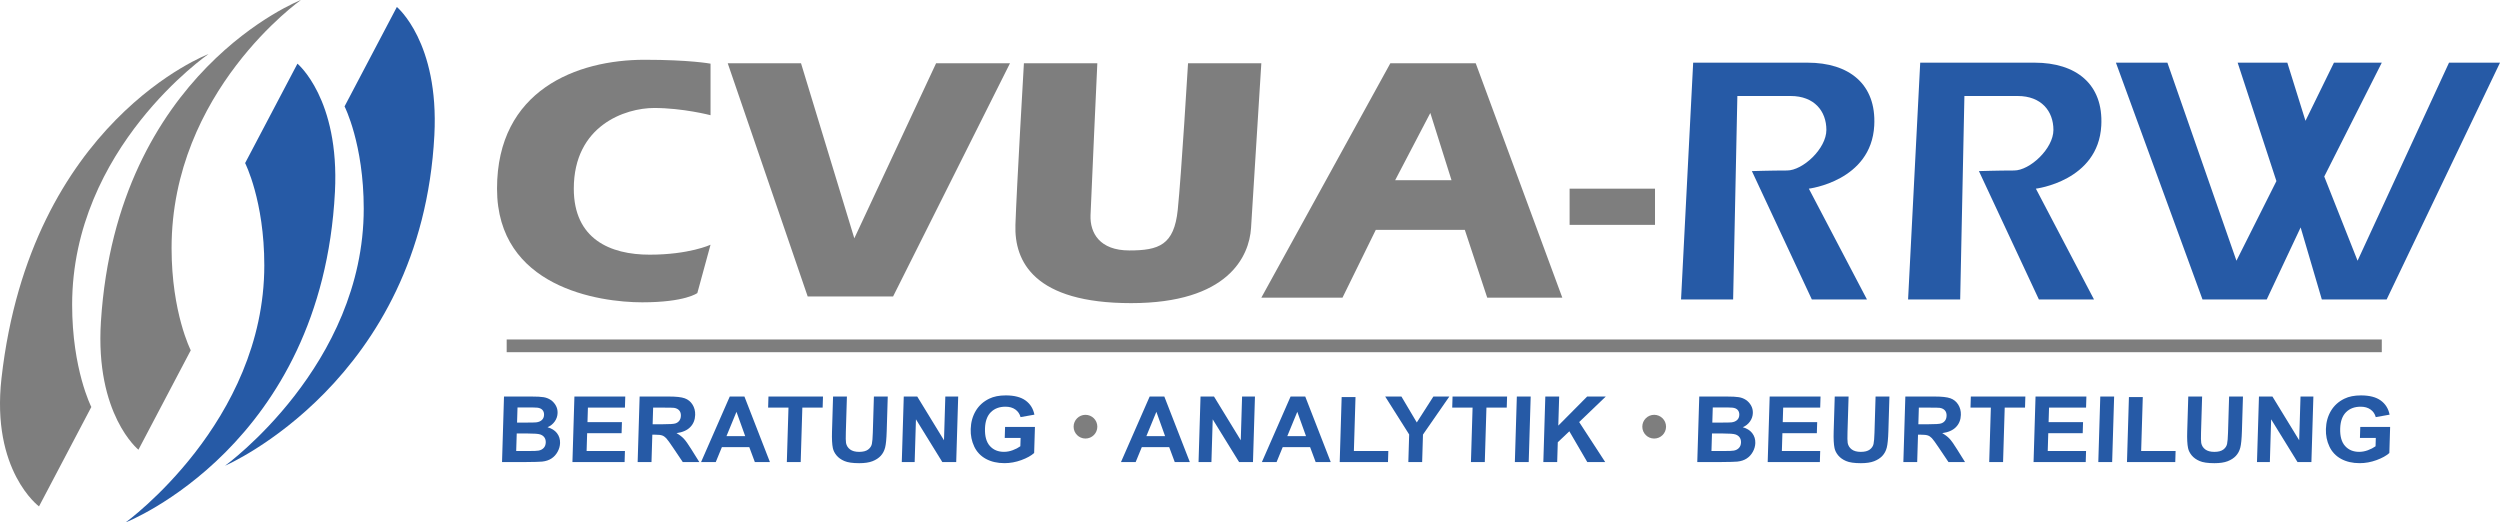 <?xml version="1.0" encoding="utf-8"?>
<!-- Generator: Adobe Illustrator 16.0.3, SVG Export Plug-In . SVG Version: 6.00 Build 0)  -->
<!DOCTYPE svg PUBLIC "-//W3C//DTD SVG 1.1//EN" "http://www.w3.org/Graphics/SVG/1.1/DTD/svg11.dtd">
<svg version="1.1" id="Ebene_1" xmlns="http://www.w3.org/2000/svg" xmlns:xlink="http://www.w3.org/1999/xlink" x="0px" y="0px"
	 width="306.276px" height="64px" viewBox="0 0 306.276 64" enable-background="new 0 0 306.276 64" xml:space="preserve">
<path fill="#265AA6" d="M30.03,19.979L36.44,7.8c0,0,5.183,4.289,4.594,15.707C39.432,54.598,15.392,64,15.392,64
	S32.38,51.714,32.38,32.508C32.38,24.574,30.03,19.979,30.03,19.979z"/>
<path fill="#265AA6" d="M42.211,13.034l6.41-12.18c0,0,5.191,4.29,4.594,15.707C51.64,46.695,27.572,57.056,27.572,57.056
	s16.989-12.288,16.989-31.494C44.561,17.629,42.211,13.034,42.211,13.034z"/>
<path fill="#265AA6" d="M212.327,36.69h-6.381l1.485-29.012c0,0,8.979,0,14.022,0c5.046,0,8.439,2.605,8.161,7.717
	c-0.369,6.79-8.012,7.718-8.012,7.718l7.122,13.577h-6.753l-7.346-15.729c0,0,2.376-0.074,4.304-0.074
	c1.93,0,4.822-2.672,4.822-4.973c0-2.299-1.482-4.153-4.377-4.153c-2.893,0-6.529,0-6.529,0L212.327,36.69z"/>
<path fill="#265AA6" d="M240.143,36.69h-6.383l1.486-29.012c0,0,8.978,0,14.022,0c5.046,0,8.44,2.605,8.161,7.717
	c-0.37,6.79-8.013,7.718-8.013,7.718l7.123,13.577h-6.753l-7.347-15.729c0,0,2.376-0.074,4.306-0.074
	c1.928,0,4.821-2.672,4.821-4.973c0-2.299-1.482-4.153-4.377-4.153c-2.893,0-6.529,0-6.529,0L240.143,36.69z"/>
<polygon fill="#265AA6" points="259.222,7.678 265.529,7.678 273.988,31.941 278.885,22.185 274.135,7.678 280.221,7.678 
	282.446,14.801 285.933,7.678 291.794,7.678 284.745,21.628 288.827,31.941 300.031,7.678 306.276,7.678 292.388,36.69 
	284.449,36.69 281.852,27.861 277.696,36.69 269.831,36.69 "/>
<path fill="#7E7E7E" d="M23.37,42.915l-6.41,12.181c0,0-5.325-4.297-4.595-15.707C14.323,8.761,36.868,0,36.868,0
	S21.02,11.182,21.02,30.388C21.02,38.32,23.37,42.915,23.37,42.915z"/>
<path fill="#7E7E7E" d="M11.188,49.86l-6.41,12.18c0,0-5.88-4.346-4.595-15.707C3.745,14.851,25.542,6.624,25.542,6.624
	S8.838,18.126,8.838,37.332C8.838,45.266,11.188,49.86,11.188,49.86z"/>
<rect x="62.073" y="41.589" fill="#7E7E7E" width="229.721" height="1.558"/>
<rect x="192.293" y="23.114" fill="#7E7E7E" width="10.462" height="4.435"/>
<circle fill="#7E7E7E" cx="132.981" cy="52.273" r="1.453"/>
<circle fill="#7E7E7E" cx="202.654" cy="52.273" r="1.454"/>
<path fill="#7E7E7E" d="M87.048,7.8v6.313c0,0-3.38-0.884-6.906-0.884c-3.527,0-9.846,2.132-9.846,9.885
	c0,6.158,4.44,8.086,9.289,8.086c4.85,0,7.463-1.217,7.463-1.217l-1.616,5.917c0,0-1.47,1.137-6.76,1.137S60.891,35.2,60.891,23.114
	c0-12.088,9.79-15.791,18.074-15.791C84.55,7.323,87.048,7.8,87.048,7.8z"/>
<polygon fill="#7E7E7E" points="89.156,7.754 98.134,7.754 104.663,29.197 114.68,7.754 123.732,7.754 109.413,36.32 98.95,36.32 
	"/>
<path fill="#7E7E7E" d="M125.439,7.754h8.995c0,0-0.757,16.472-0.833,18.624c-0.075,2.151,1.113,4.304,4.749,4.304
	c3.636,0,5.491-0.668,5.936-4.972c0.445-4.304,1.261-17.956,1.261-17.956h8.978c0,0-1.037,16.695-1.26,20.181
	c-0.224,3.487-2.821,9.201-14.693,9.201c-11.871,0-14.32-5.081-14.172-9.588C124.55,23.039,125.439,7.754,125.439,7.754z"/>
<g>
	<path fill="#7E7E7E" d="M180.793,7.754H170.33L154.525,36.47h9.943l4.081-8.311h10.906l2.746,8.311h9.199L180.793,7.754z
		 M170.924,22.073l4.304-8.235l2.596,8.235H170.924z"/>
</g>
<g>
	<path fill="#265AA6" d="M61.745,48.579h3.359c0.665,0,1.16,0.026,1.485,0.079c0.326,0.053,0.614,0.163,0.867,0.331
		c0.253,0.168,0.462,0.392,0.625,0.671c0.164,0.279,0.24,0.592,0.229,0.938c-0.011,0.377-0.128,0.722-0.349,1.036
		c-0.222,0.313-0.517,0.549-0.884,0.706c0.507,0.142,0.894,0.385,1.159,0.728c0.265,0.344,0.391,0.747,0.377,1.211
		c-0.011,0.364-0.111,0.72-0.299,1.064s-0.439,0.621-0.753,0.827s-0.697,0.333-1.149,0.381c-0.284,0.029-0.966,0.048-2.048,0.055
		h-2.86L61.745,48.579z M63.305,53.107l-0.065,2.146h1.571c0.611,0,1-0.016,1.166-0.049c0.253-0.044,0.462-0.15,0.626-0.32
		c0.164-0.17,0.25-0.396,0.258-0.682c0.007-0.24-0.047-0.445-0.165-0.613c-0.117-0.168-0.29-0.29-0.519-0.367
		c-0.229-0.076-0.729-0.114-1.501-0.114H63.305z M63.401,49.915l-0.056,1.856h1.112c0.661,0,1.073-0.009,1.233-0.027
		c0.292-0.033,0.523-0.129,0.694-0.288c0.17-0.158,0.26-0.367,0.268-0.627c0.008-0.248-0.058-0.45-0.196-0.605
		c-0.139-0.154-0.349-0.248-0.63-0.281c-0.168-0.018-0.651-0.027-1.45-0.027H63.401z"/>
	<path fill="#265AA6" d="M70.129,56.606l0.242-8.027h6.231l-0.041,1.358h-4.535l-0.053,1.779h4.22l-0.041,1.352h-4.22l-0.066,2.185
		h4.695l-0.041,1.354H70.129z"/>
	<path fill="#265AA6" d="M78.119,56.606l0.242-8.027h3.571c0.898,0,1.549,0.071,1.952,0.216s0.72,0.401,0.954,0.77
		c0.233,0.369,0.343,0.79,0.328,1.265c-0.018,0.603-0.218,1.101-0.601,1.493c-0.383,0.392-0.944,0.639-1.685,0.741
		c0.36,0.204,0.656,0.429,0.888,0.674c0.232,0.244,0.54,0.679,0.927,1.303l0.979,1.566h-2.029l-1.174-1.747
		c-0.418-0.624-0.704-1.018-0.859-1.18c-0.156-0.163-0.323-0.274-0.5-0.334c-0.178-0.061-0.461-0.091-0.851-0.091h-0.345
		l-0.101,3.352H78.119z M79.955,51.974h1.256c0.814,0,1.323-0.032,1.528-0.099c0.204-0.065,0.366-0.179,0.486-0.339
		c0.119-0.161,0.183-0.362,0.19-0.603c0.008-0.271-0.061-0.489-0.207-0.655c-0.146-0.165-0.356-0.27-0.63-0.313
		c-0.136-0.019-0.549-0.027-1.238-0.027h-1.324L79.955,51.974z"/>
	<path fill="#265AA6" d="M94.323,56.606h-1.847l-0.679-1.824h-3.359l-0.749,1.824h-1.8l3.515-8.027H91.2L94.323,56.606z
		 M91.294,53.431l-1.068-2.979l-1.225,2.979H91.294z"/>
	<path fill="#265AA6" d="M96.396,56.606l0.201-6.669h-2.494l0.041-1.358h6.68l-0.041,1.358h-2.488l-0.201,6.669H96.396z"/>
	<path fill="#265AA6" d="M102.059,48.579h1.697l-0.131,4.347c-0.021,0.69-0.014,1.138,0.022,1.343
		c0.063,0.327,0.229,0.592,0.496,0.79c0.267,0.199,0.638,0.299,1.111,0.299c0.481,0,0.848-0.094,1.098-0.282
		c0.25-0.188,0.404-0.419,0.462-0.691c0.058-0.274,0.096-0.729,0.115-1.364l0.134-4.44h1.697l-0.127,4.216
		c-0.029,0.964-0.095,1.646-0.199,2.042c-0.104,0.398-0.283,0.734-0.538,1.008c-0.254,0.274-0.591,0.492-1.008,0.655
		c-0.418,0.162-0.959,0.242-1.625,0.242c-0.803,0-1.409-0.087-1.818-0.265c-0.409-0.177-0.73-0.407-0.962-0.69
		c-0.232-0.282-0.382-0.579-0.449-0.89c-0.096-0.459-0.131-1.139-0.104-2.037L102.059,48.579z"/>
	<path fill="#265AA6" d="M110.478,56.606l0.242-8.027h1.651l3.278,5.36l0.162-5.36h1.577l-0.242,8.027h-1.703l-3.23-5.235
		l-0.158,5.235H110.478z"/>
	<path fill="#265AA6" d="M123.091,53.654l0.041-1.352h3.658l-0.096,3.197c-0.365,0.328-0.889,0.618-1.571,0.868
		c-0.683,0.25-1.37,0.374-2.061,0.374c-0.879,0-1.641-0.175-2.283-0.527s-1.119-0.856-1.428-1.512
		c-0.308-0.654-0.452-1.368-0.429-2.139c0.025-0.835,0.231-1.578,0.618-2.229c0.387-0.648,0.938-1.147,1.656-1.494
		c0.546-0.267,1.221-0.4,2.024-0.4c1.044,0,1.852,0.209,2.426,0.628c0.574,0.418,0.934,0.996,1.08,1.732l-1.695,0.301
		c-0.106-0.394-0.319-0.705-0.639-0.933c-0.32-0.229-0.725-0.343-1.214-0.343c-0.741,0-1.338,0.225-1.789,0.673
		c-0.451,0.449-0.69,1.116-0.717,1.999c-0.028,0.953,0.171,1.668,0.601,2.144c0.429,0.477,1.003,0.715,1.722,0.715
		c0.355,0,0.713-0.066,1.074-0.2c0.362-0.133,0.673-0.295,0.936-0.484l0.031-1.019H123.091z"/>
	<path fill="#265AA6" d="M145.766,56.606h-1.847l-0.679-1.824h-3.359l-0.749,1.824h-1.8l3.515-8.027h1.795L145.766,56.606z
		 M142.736,53.431l-1.068-2.979l-1.225,2.979H142.736z"/>
	<path fill="#265AA6" d="M146.835,56.606l0.242-8.027h1.651l3.278,5.36l0.162-5.36h1.577l-0.242,8.027H151.8l-3.23-5.235
		l-0.158,5.235H146.835z"/>
	<path fill="#265AA6" d="M163.029,56.606h-1.847l-0.679-1.824h-3.359l-0.749,1.824h-1.8l3.516-8.027h1.795L163.029,56.606z
		 M160,53.431l-1.068-2.979l-1.225,2.979H160z"/>
	<path fill="#265AA6" d="M164.128,56.606l0.239-7.962h1.697l-0.199,6.608h4.22l-0.041,1.354H164.128z"/>
	<path fill="#265AA6" d="M172.536,56.606l0.102-3.379l-2.938-4.648h1.989l1.883,3.176l2.033-3.176h1.955l-3.23,4.659l-0.102,3.368
		H172.536z"/>
	<path fill="#265AA6" d="M180.205,56.606l0.201-6.669h-2.494l0.041-1.358h6.68l-0.041,1.358h-2.488l-0.201,6.669H180.205z"/>
	<path fill="#265AA6" d="M185.586,56.606l0.242-8.027h1.697l-0.242,8.027H185.586z"/>
	<path fill="#265AA6" d="M189.075,56.606l0.242-8.027h1.697l-0.107,3.564l3.536-3.564h2.281l-3.26,3.127l3.189,4.9h-2.195
		l-2.197-3.768l-1.416,1.342l-0.073,2.426H189.075z"/>
	<path fill="#265AA6" d="M208.177,48.579h3.359c0.665,0,1.16,0.026,1.484,0.079c0.325,0.053,0.614,0.163,0.867,0.331
		c0.254,0.168,0.462,0.392,0.625,0.671c0.164,0.279,0.24,0.592,0.229,0.938c-0.011,0.377-0.128,0.722-0.35,1.036
		c-0.221,0.313-0.517,0.549-0.883,0.706c0.507,0.142,0.894,0.385,1.158,0.728c0.266,0.344,0.391,0.747,0.377,1.211
		c-0.011,0.364-0.11,0.72-0.299,1.064s-0.439,0.621-0.754,0.827c-0.313,0.206-0.696,0.333-1.148,0.381
		c-0.284,0.029-0.967,0.048-2.049,0.055h-2.86L208.177,48.579z M209.736,53.107l-0.064,2.146h1.571c0.611,0,0.999-0.016,1.165-0.049
		c0.254-0.044,0.462-0.15,0.626-0.32c0.163-0.17,0.249-0.396,0.258-0.682c0.008-0.24-0.047-0.445-0.165-0.613
		c-0.117-0.168-0.29-0.29-0.52-0.367c-0.228-0.076-0.729-0.114-1.501-0.114H209.736z M209.832,49.915l-0.056,1.856h1.112
		c0.661,0,1.072-0.009,1.233-0.027c0.292-0.033,0.523-0.129,0.694-0.288c0.171-0.158,0.26-0.367,0.268-0.627
		c0.008-0.248-0.058-0.45-0.196-0.605c-0.139-0.154-0.35-0.248-0.63-0.281c-0.169-0.018-0.652-0.027-1.451-0.027H209.832z"/>
	<path fill="#265AA6" d="M216.561,56.606l0.242-8.027h6.231l-0.041,1.358h-4.535l-0.054,1.779h4.22l-0.041,1.352h-4.22l-0.065,2.185
		h4.695l-0.041,1.354H216.561z"/>
	<path fill="#265AA6" d="M224.774,48.579h1.697l-0.132,4.347c-0.021,0.69-0.014,1.138,0.022,1.343
		c0.063,0.327,0.229,0.592,0.496,0.79c0.267,0.199,0.638,0.299,1.111,0.299c0.481,0,0.847-0.094,1.098-0.282
		c0.25-0.188,0.404-0.419,0.463-0.691c0.058-0.274,0.096-0.729,0.115-1.364l0.134-4.44h1.697l-0.127,4.216
		c-0.029,0.964-0.096,1.646-0.199,2.042c-0.104,0.398-0.283,0.734-0.539,1.008c-0.254,0.274-0.591,0.492-1.008,0.655
		c-0.418,0.162-0.959,0.242-1.624,0.242c-0.803,0-1.409-0.087-1.818-0.265c-0.409-0.177-0.729-0.407-0.963-0.69
		c-0.231-0.282-0.382-0.579-0.448-0.89c-0.097-0.459-0.132-1.139-0.105-2.037L224.774,48.579z"/>
	<path fill="#265AA6" d="M233.182,56.606l0.242-8.027h3.571c0.898,0,1.548,0.071,1.951,0.216c0.402,0.145,0.72,0.401,0.954,0.77
		c0.233,0.369,0.343,0.79,0.328,1.265c-0.018,0.603-0.218,1.101-0.601,1.493c-0.383,0.392-0.944,0.639-1.685,0.741
		c0.36,0.204,0.656,0.429,0.888,0.674c0.232,0.244,0.541,0.679,0.927,1.303l0.979,1.566h-2.029l-1.174-1.747
		c-0.418-0.624-0.704-1.018-0.859-1.18c-0.156-0.163-0.322-0.274-0.5-0.334c-0.179-0.061-0.462-0.091-0.852-0.091h-0.345
		l-0.101,3.352H233.182z M235.018,51.974h1.256c0.814,0,1.323-0.032,1.528-0.099c0.204-0.065,0.365-0.179,0.485-0.339
		c0.119-0.161,0.184-0.362,0.19-0.603c0.008-0.271-0.061-0.489-0.207-0.655c-0.146-0.165-0.356-0.27-0.63-0.313
		c-0.137-0.019-0.549-0.027-1.237-0.027h-1.324L235.018,51.974z"/>
	<path fill="#265AA6" d="M243.699,56.606l0.201-6.669h-2.494l0.041-1.358h6.68l-0.041,1.358h-2.488l-0.201,6.669H243.699z"/>
	<path fill="#265AA6" d="M249.132,56.606l0.242-8.027h6.231l-0.041,1.358h-4.535l-0.054,1.779h4.22l-0.041,1.352h-4.22l-0.065,2.185
		h4.695l-0.041,1.354H249.132z"/>
	<path fill="#265AA6" d="M257.064,56.606l0.242-8.027h1.697l-0.242,8.027H257.064z"/>
	<path fill="#265AA6" d="M260.577,56.606l0.239-7.962h1.697l-0.199,6.608h4.22l-0.041,1.354H260.577z"/>
	<path fill="#265AA6" d="M268.086,48.579h1.697l-0.132,4.347c-0.021,0.69-0.014,1.138,0.022,1.343
		c0.063,0.327,0.229,0.592,0.496,0.79c0.267,0.199,0.638,0.299,1.111,0.299c0.481,0,0.847-0.094,1.098-0.282
		c0.25-0.188,0.404-0.419,0.463-0.691c0.058-0.274,0.096-0.729,0.115-1.364l0.134-4.44h1.697l-0.127,4.216
		c-0.029,0.964-0.096,1.646-0.199,2.042c-0.104,0.398-0.283,0.734-0.539,1.008c-0.254,0.274-0.591,0.492-1.008,0.655
		c-0.418,0.162-0.959,0.242-1.624,0.242c-0.803,0-1.408-0.087-1.818-0.265c-0.409-0.177-0.729-0.407-0.963-0.69
		c-0.231-0.282-0.382-0.579-0.448-0.89c-0.097-0.459-0.132-1.139-0.104-2.037L268.086,48.579z"/>
	<path fill="#265AA6" d="M276.504,56.606l0.242-8.027h1.651l3.277,5.36l0.162-5.36h1.577l-0.242,8.027h-1.703l-3.23-5.235
		l-0.157,5.235H276.504z"/>
	<path fill="#265AA6" d="M289.117,53.654l0.041-1.352h3.658L292.72,55.5c-0.365,0.328-0.889,0.618-1.571,0.868
		c-0.682,0.25-1.369,0.374-2.061,0.374c-0.879,0-1.641-0.175-2.283-0.527s-1.119-0.856-1.428-1.512
		c-0.309-0.654-0.452-1.368-0.429-2.139c0.024-0.835,0.23-1.578,0.617-2.229c0.387-0.648,0.938-1.147,1.656-1.494
		c0.547-0.267,1.222-0.4,2.024-0.4c1.044,0,1.852,0.209,2.426,0.628c0.575,0.418,0.935,0.996,1.08,1.732l-1.694,0.301
		c-0.106-0.394-0.32-0.705-0.64-0.933c-0.319-0.229-0.725-0.343-1.214-0.343c-0.741,0-1.338,0.225-1.789,0.673
		c-0.451,0.449-0.689,1.116-0.716,1.999c-0.029,0.953,0.171,1.668,0.601,2.144c0.429,0.477,1.003,0.715,1.722,0.715
		c0.355,0,0.713-0.066,1.074-0.2c0.361-0.133,0.673-0.295,0.936-0.484l0.03-1.019H289.117z"/>
</g>
</svg>
